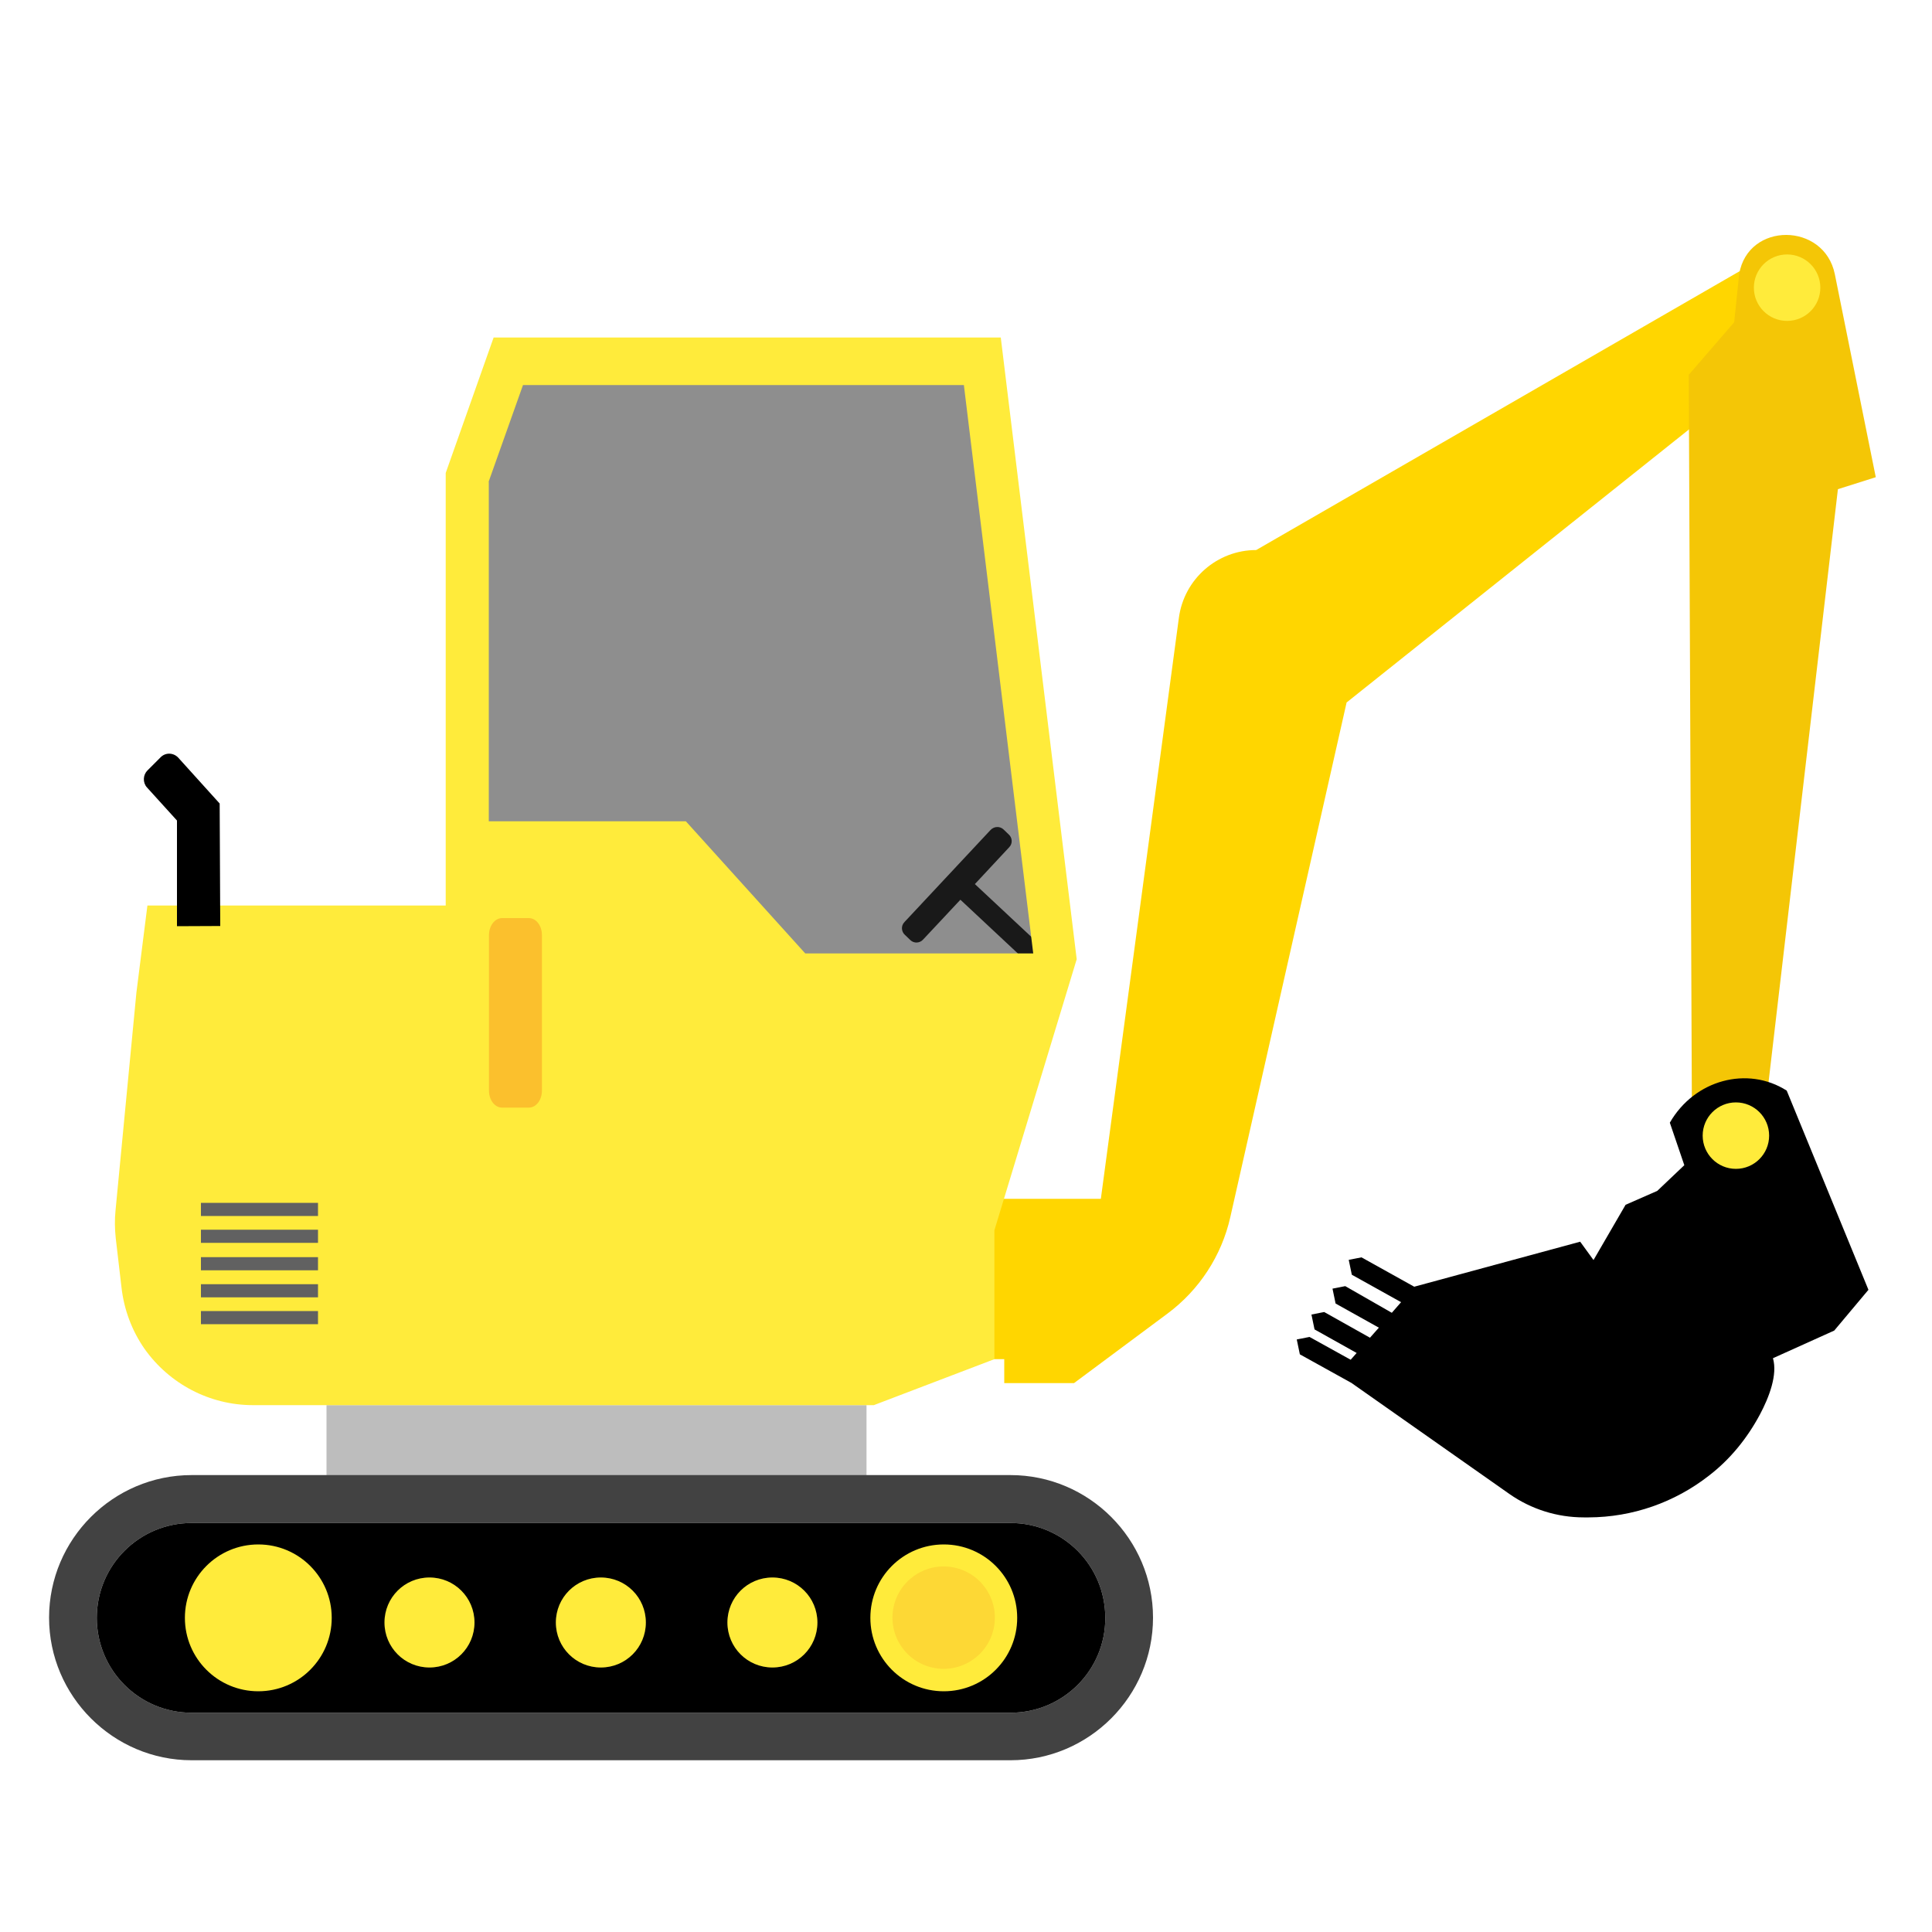 <?xml version="1.0" encoding="utf-8"?>
<!-- Generator: Adobe Illustrator 23.0.1, SVG Export Plug-In . SVG Version: 6.00 Build 0)  -->
<svg version="1.1" id="Layer_1" xmlns="http://www.w3.org/2000/svg" xmlns:xlink="http://www.w3.org/1999/xlink" x="0px" y="0px"
	 width="1000px" height="1000px" viewBox="0 0 1000 1000" style="enable-background:new 0 0 1000 1000;" xml:space="preserve">
<style type="text/css">
	.st0{fill:#8E8E8E;}
	.st1{fill:#BDBDBD;}
	.st2{fill:#424242;}
	.st3{fill:#FDD835;}
	.st4{fill:#FFEB3B;}
	.st5{fill:#191919;}
	.st6{fill:#FFD600;}
	.st7{fill:#F4C606;}
	.st8{fill:#FBC02D;}
	.st9{fill:#616161;}
</style>
<g>
	<polygon class="st0" points="512.4,270.3 502.1,194.4 267,194.4 247.9,248.6 247.9,430.1 352.7,430.1 414.3,498.5 540.2,498.5 	"/>
	<rect x="169" y="727.3" class="st1" width="279.5" height="36.5"/>
	<path class="st2" d="M523,763.5H99.2c-40.7,0-73.8,33.2-73.8,73.8s33.2,73.8,73.8,73.8H523c40.7,0,73.8-33.2,73.8-73.8
		S563.7,763.5,523,763.5z M523,886.5H99.2c-27.2,0-49.1-22-49.1-49.1c0-27.2,22-49.1,49.1-49.1H523c27.2,0,49.1,22,49.1,49.1
		C572.2,864.5,550.2,886.5,523,886.5z"/>
	<path d="M523,788.3H99.2c-27.1,0-49.1,21.9-49.1,49.1c0,27.1,21.9,49.1,49.1,49.1H523c27.2,0,49.2-22,49.1-49.1
		C572.1,810.3,550.2,788.3,523,788.3z"/>
	<circle class="st3" cx="133.8" cy="837.4" r="26.5"/>
	<path class="st4" d="M222.3,816.5c12.9,0,23.3,10.4,23.3,23.3s-10.4,23.3-23.3,23.3S199,852.7,199,839.8S209.4,816.5,222.3,816.5z
		 M311,816.5c12.9,0,23.3,10.4,23.3,23.3s-10.4,23.3-23.3,23.3s-23.3-10.4-23.3-23.3S298.1,816.5,311,816.5z M399.8,816.5
		c12.9,0,23.3,10.4,23.3,23.3s-10.4,23.3-23.3,23.3s-23.3-10.4-23.3-23.3S386.9,816.5,399.8,816.5z M133.7,799.4c21,0,38,17,38,38
		s-17,38-38,38s-38-17-38-38S112.7,799.4,133.7,799.4z M488.5,799.4c21,0,38,17,38,38s-17,38-38,38s-38-17-38-38
		S467.5,799.4,488.5,799.4z"/>
	
		<ellipse transform="matrix(0.16 -0.987 0.987 0.16 -416.252 1185.554)" class="st3" cx="488.6" cy="837.4" rx="26.5" ry="26.5"/>
	<path class="st5" d="M512.7,429.6l-44.5,47.6c-2,2-1.7,5.1,0.3,6.8l2.6,2.5c2,2,5.1,1.7,6.8-0.3l19.2-20.5l36.9,34.5l7.5-8.1
		l-36.9-34.5l17.7-19c2-2,1.7-5.1-0.3-6.8l-2.6-2.5C517.6,427.6,514.6,427.6,512.7,429.6z"/>
	<path class="st6" d="M903,138.9L650.2,284.7c-20.2,0-37.3,15-40,35l-40.4,300.8h-52.5l-4.9,16.3v66.7h7.4v12.4h36.1l48.4-36
		c16.4-12.2,28-29.9,32.5-49.9L697,363.6l231.1-184.3l0,0C933.9,160.8,922,141.7,903,138.9z"/>
	<path class="st4" d="M557.3,496.5L518,174.7H255.5l-24.8,70.1v223.9H76.3l-5.7,45.1L59.8,626.5c-0.5,4.8-0.4,9.6,0.1,14.3l3,25.7
		c1.3,11.3,5.3,22.1,11.8,31.5l0,0c12.9,18.3,33.8,29.3,56.2,29.3h321.4l62.4-23.8v-66.7L557.3,496.5z M252.9,249.4l17.8-50.1h228.2
		l35.9,294.2h-118L355,425.1H253V249.4H252.9z"/>
	<path class="st7" d="M949.7,141.9c-5.5-26.9-44.9-27.2-49.5-0.1c-0.1,0.7-2.6,25-2.6,25L874.1,194l1.6,376
		c0,9.2,6.2,17.6,15.3,19.4c11.2,2.2,21.6-5.5,22.9-16.5l37.4-319.7l19.6-6.2L949.7,141.9z"/>
	<path d="M967.1,667.6l-42.3-103.1c-20.2-12.9-47.7-5.7-60.5,16.6l7.5,22l-14,13.3l-16.4,7.2l-16.6,28.6l-6.9-9.5L732,666
		l-27.3-15.2l-6.6,1.3l1.6,7.7l25.5,14.2l-4.8,5.5l-24.1-13.8l-6.6,1.3l1.6,7.7l22.4,12.5l-4.6,5.2l-23.7-13.3l-6.6,1.3l1.6,7.7
		l21.8,12.2l-3.1,3.5L677.8,692l-6.6,1.3l1.6,7.7l26.7,14.8l81.8,57.5c11.3,7.9,24.7,12.1,38.5,12.1h2.5
		c22.8-0.1,44.5-7.8,62.1-21.5c11.1-8.5,19.9-19.4,26.5-31.7c4.9-9.2,9.2-20.7,6.8-29.1V703l31.7-14.3L967.1,667.6z"/>
	<path class="st8" d="M259.9,475.2h13.8c3.8,0,6.8,3.9,6.8,8.8v80.5c0,4.9-3,8.8-6.8,8.8h-13.8c-3.8,0-6.8-3.9-6.8-8.8V484
		C253.1,479.2,256.1,475.2,259.9,475.2z"/>
	<path class="st9" d="M104,622.6h60.6v6.8H104V622.6L104,622.6z M104,636.5h60.6v6.8H104V636.5L104,636.5z M104,650.7h60.6v6.8H104
		V650.7L104,650.7z M104,664.7h60.6v6.8H104V664.7L104,664.7z M104,678.6h60.6v6.8H104V678.6L104,678.6z M104,622.6h60.6v6.8H104
		V622.6L104,622.6z"/>
	<circle class="st4" cx="925" cy="148.9" r="17.2"/>
	<circle class="st4" cx="898.5" cy="587.8" r="17.2"/>
	<path d="M114,479.3l-0.3-63.4l-21.5-23.8c-2.5-2.6-6.6-2.7-9.1-0.1l-6.8,6.8c-2.3,2.3-2.5,6.2-0.3,8.7l15.6,17.2v54.7L114,479.3
		L114,479.3z"/>
</g>
</svg>
